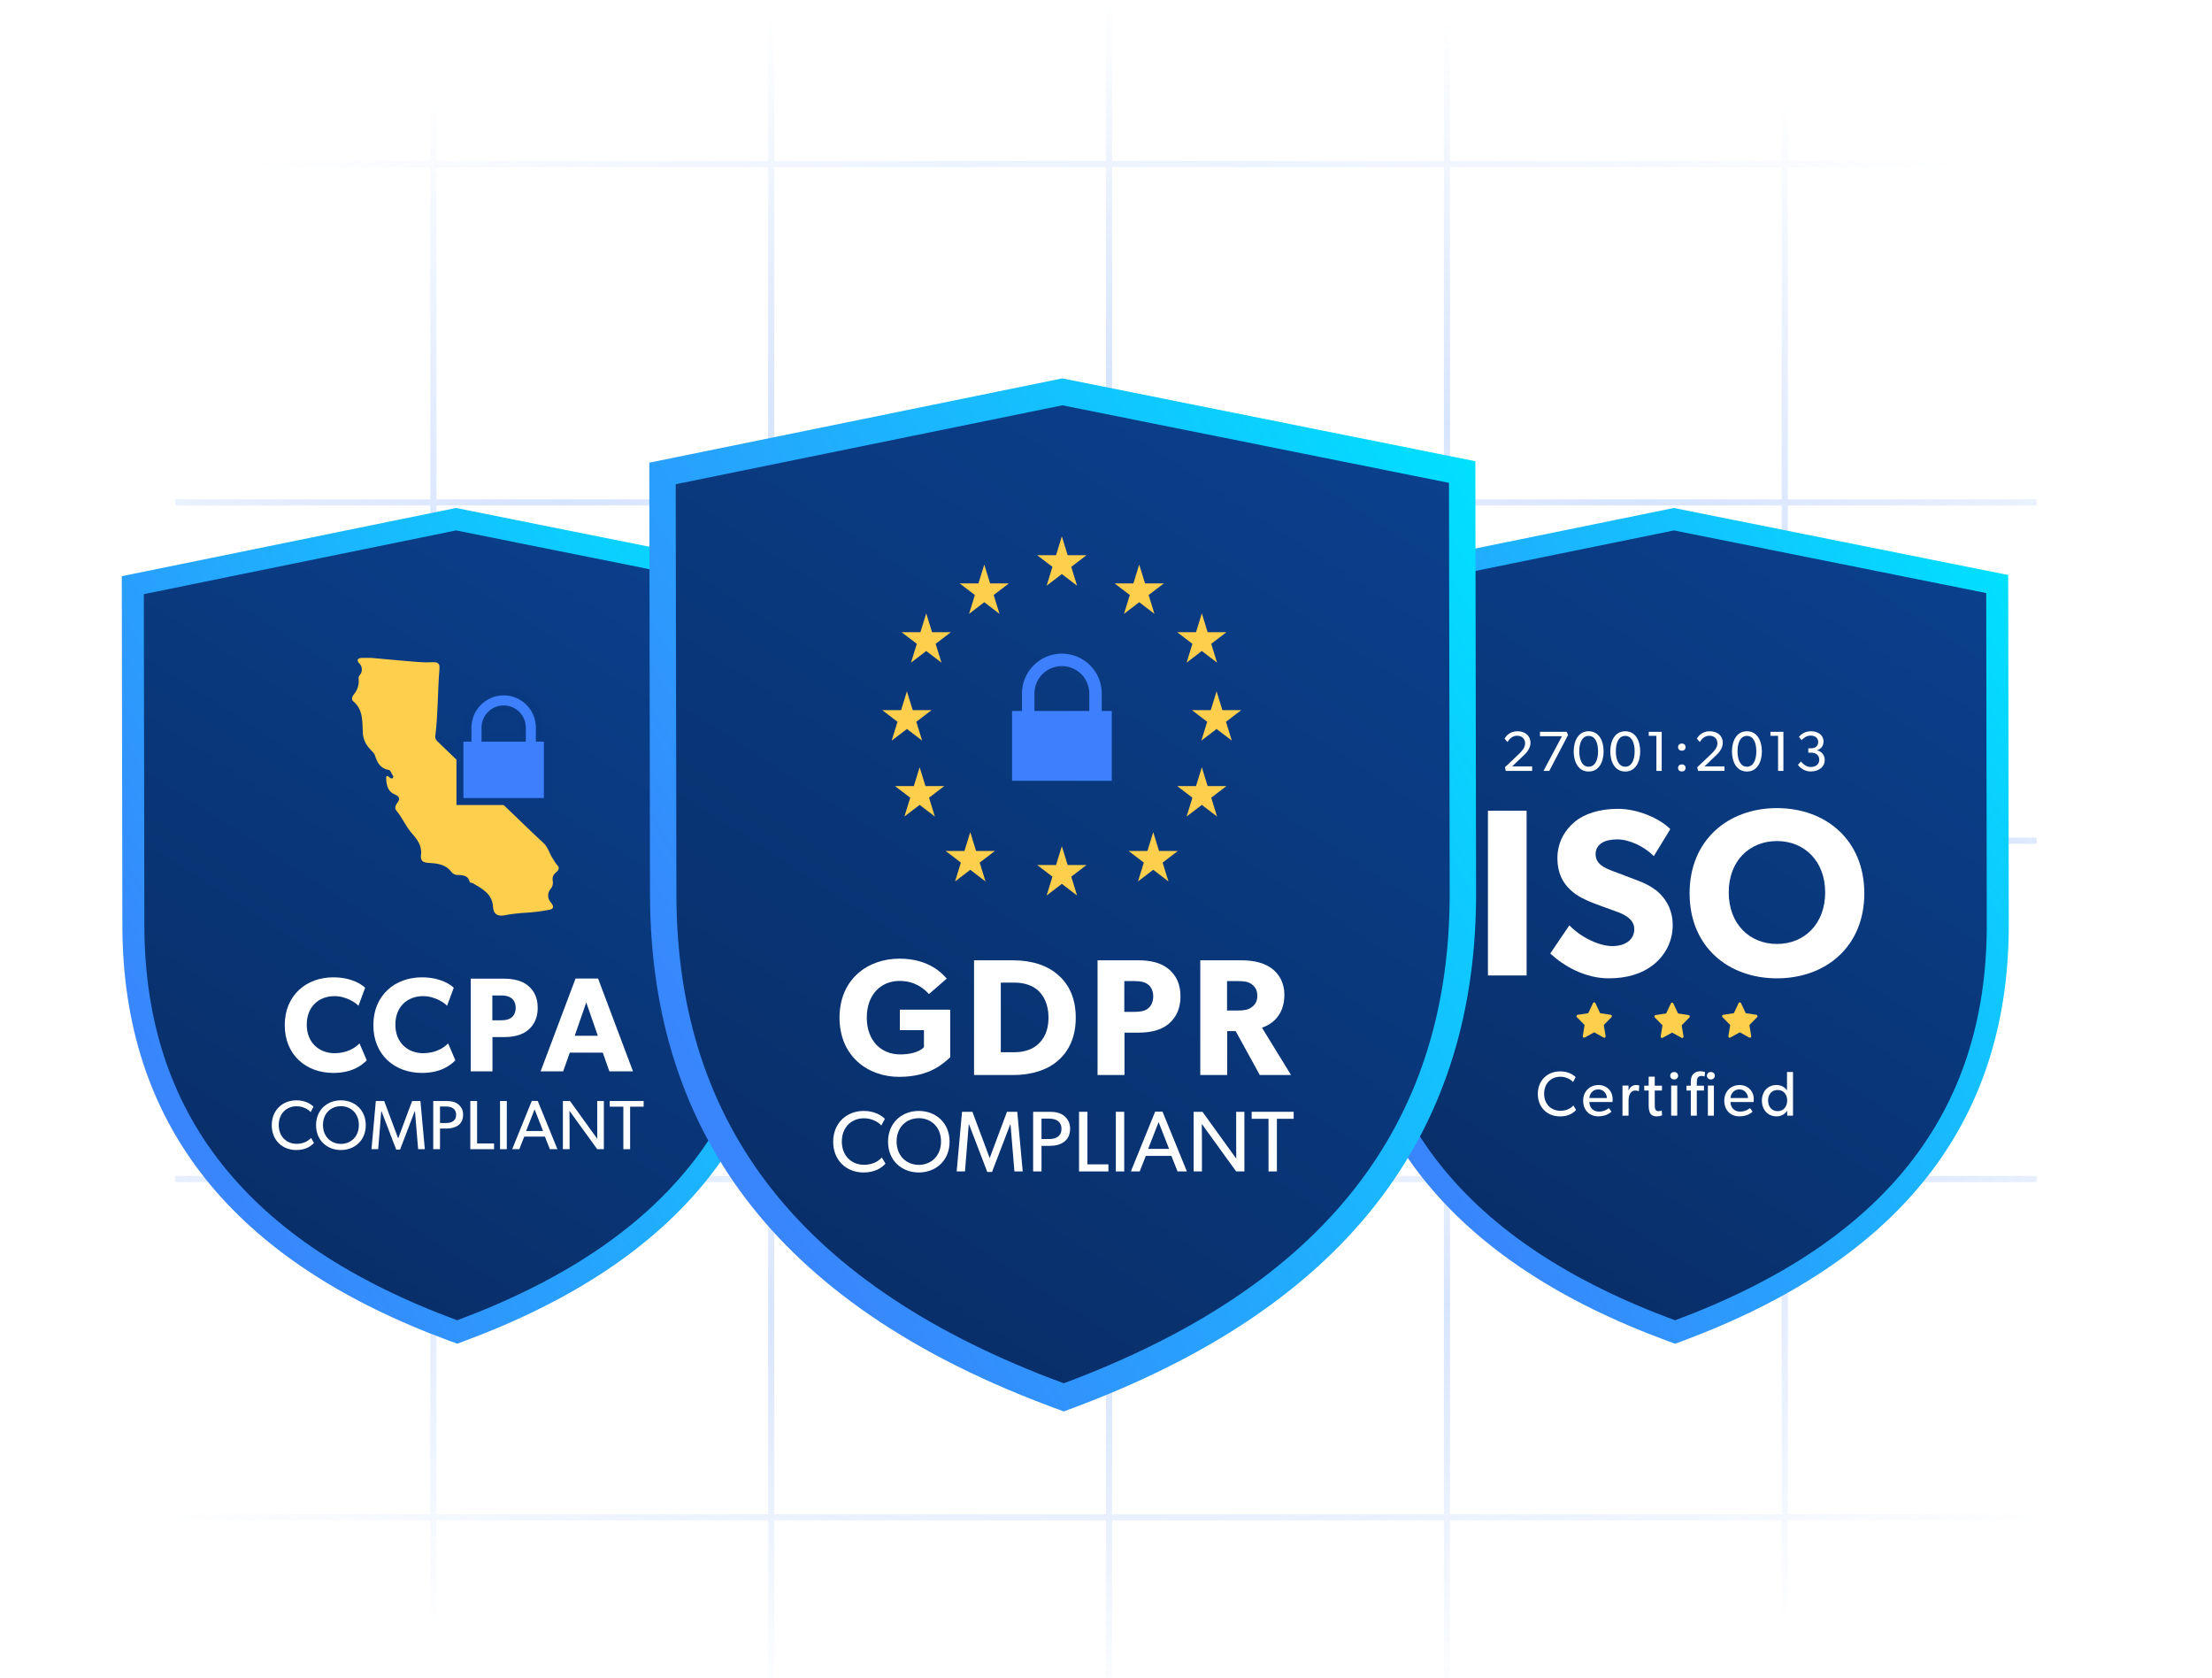 <svg width="555" height="421" viewBox="0 0 555 421" fill="none" xmlns="http://www.w3.org/2000/svg">
<g clip-path="url(#clip0_6967_5108)">
<path opacity="0.6" fill-rule="evenodd" clip-rule="evenodd" d="M511 41.928L511 40.385L448.579 40.385L448.579 -0.503L447.038 -0.503L447.038 40.385H363.81L363.81 -0.503H362.269L362.269 40.385L279.041 40.385L279.041 -0.503L277.5 -0.503L277.5 40.385L194.272 40.385L194.272 -0.503L192.731 -0.503L192.731 40.385H109.503L109.503 -0.503L107.962 -0.503L107.962 40.385L44 40.385L44 41.928L107.962 41.928L107.962 125.248H44L44 126.791H107.962L107.962 210.111H44L44 211.654H107.962L107.962 294.974H44L44 296.517H75.981H107.962L107.962 379.837H44L44 381.38H107.962L107.962 421.497H109.503L109.503 381.38H192.731L192.731 421.497H194.272L194.272 381.38H277.5L277.5 421.497H279.041L279.041 381.38H362.269L362.269 421.497H363.81L363.81 381.38H447.038L447.038 421.497H448.579L448.579 381.38L511 381.38L511 379.837L448.579 379.837L448.579 296.517L511 296.517L511 294.974L448.579 294.974L448.579 211.654H511L511 210.111H448.579L448.579 126.791H511L511 125.248H448.579L448.579 41.928L511 41.928ZM362.269 41.928L362.269 125.248H279.041L279.041 41.928L362.269 41.928ZM277.5 211.654L277.5 294.974H194.272L194.272 211.654L277.5 211.654ZM194.272 210.111L194.272 126.791H277.5L277.5 210.111L194.272 210.111ZM279.041 211.654H362.269L362.269 294.974H279.041L279.041 211.654ZM279.041 210.111L279.041 126.791H362.269L362.269 210.111H279.041ZM277.5 41.928L277.5 125.248H194.272L194.272 41.928L277.5 41.928ZM109.503 41.928H192.731L192.731 125.248L109.503 125.248L109.503 41.928ZM109.503 126.791L192.731 126.791L192.731 210.111H109.503L109.503 126.791ZM109.503 211.654H192.731L192.731 294.974H109.503L109.503 211.654ZM109.503 379.837L109.503 296.517H192.731L192.731 379.837H109.503ZM194.272 379.837L194.272 296.517H277.5L277.5 379.837H194.272ZM279.041 379.837L279.041 296.517H362.269L362.269 379.837H279.041ZM447.038 379.837H363.81L363.81 296.517H447.038L447.038 379.837ZM447.038 294.974H363.81L363.81 211.654H447.038L447.038 294.974ZM447.038 210.111H363.81L363.81 126.791L447.038 126.791L447.038 210.111ZM447.038 125.248L363.81 125.248L363.81 41.928H447.038L447.038 125.248Z" fill="url(#paint0_radial_6967_5108)" fill-opacity="0.35"/>
<g clip-path="url(#clip1_6967_5108)">
<g filter="url(#filter0_d_6967_5108)">
<path d="M429.845 113.968L513.148 130.782L513.286 218.055C513.425 275.59 476.911 305.326 430.123 322.42C383.337 305.604 346.819 275.866 346.68 218.333L346.542 131.061L429.845 113.968Z" fill="#EDF1F6"/>
<path d="M511.245 219.171C511.043 242.719 504.49 262.852 491.294 279.595C477.919 296.567 457.881 309.851 431.24 319.771L430.282 320.127L429.323 319.773C402.612 309.925 382.537 296.713 369.125 279.794C355.682 262.838 349.097 242.366 349.026 218.338V218.334L348.887 135.046L348.883 132.789L351.094 132.338L429.449 116.349L429.995 116.237L430.542 116.347L508.894 132.053L511.107 132.497L511.111 134.754L511.25 218.042V218.047L511.245 219.171Z" fill="url(#paint1_linear_6967_5108)" stroke="url(#paint2_linear_6967_5108)" stroke-width="5.518"/>
<path d="M393.031 230.688V189.365H383.33V230.688H393.031Z" fill="white"/>
<path d="M429.688 218.111C429.688 214.398 428.191 211.883 426.454 210.146C424.598 208.29 421.843 207.212 420.705 206.792C419.387 206.253 416.333 205.175 414.536 204.457C412.68 203.738 410.344 202.78 410.344 200.265C410.344 197.749 412.62 196.552 415.734 196.552C418.848 196.552 422.561 198.348 424.957 200.744L429.089 193.976C426.275 191.162 420.765 188.886 415.974 188.886C411.183 188.886 407.41 190.203 405.074 192.18C402.679 194.156 400.762 197.27 400.762 201.223C400.762 205.116 402.199 207.511 403.996 209.188C405.793 210.925 407.889 211.703 408.907 212.182C410.284 212.781 413.399 213.859 415.195 214.518C416.992 215.177 420.046 216.255 420.046 219.069C420.046 221.824 417.651 223.322 414.536 223.322C411.362 223.322 406.751 221.225 403.757 218.111L398.966 225.178C402.319 228.292 407.649 231.406 413.638 231.406C418.07 231.406 421.903 230.328 424.837 227.993C427.832 225.657 429.688 222.064 429.688 218.111Z" fill="white"/>
<path d="M477.764 210.086C477.764 196.731 468.122 188.706 455.845 188.706C443.568 188.706 433.926 196.731 433.926 210.086C433.926 223.441 443.568 231.406 455.845 231.406C468.122 231.406 477.764 223.441 477.764 210.086ZM467.942 209.847C467.942 217.752 462.732 222.783 455.845 222.783C448.958 222.783 443.747 217.752 443.747 209.847C443.747 201.941 448.958 196.971 455.845 196.971C462.732 196.971 467.942 202.001 467.942 209.847Z" fill="white"/>
<path d="M405.446 264.424L404.779 263.297C404.065 264.074 402.954 264.63 401.509 264.63C399.16 264.63 397.43 262.932 397.43 260.36C397.43 257.789 399.144 256.09 401.509 256.09C403.033 256.09 404.255 256.884 404.684 257.424L405.335 256.186C404.732 255.598 403.494 254.741 401.446 254.741C398.303 254.741 395.843 256.979 395.843 260.392C395.843 263.805 398.24 266.043 401.43 266.043C403.509 266.043 404.763 265.185 405.446 264.424Z" fill="white"/>
<path d="M414.623 261.773C414.623 259.662 413.147 258.17 411.052 258.17C408.956 258.17 407.226 259.693 407.226 262.074C407.226 264.471 408.766 266.027 411.004 266.027C413.258 266.027 414.226 264.916 414.321 264.836L413.686 263.963C413.512 264.074 412.607 264.836 411.194 264.836C409.798 264.836 408.845 263.932 408.766 262.439H414.575C414.575 262.439 414.623 262.059 414.623 261.773ZM413.179 261.424H408.782C408.829 260.519 409.496 259.265 411.004 259.265C412.528 259.265 413.163 260.582 413.179 261.424Z" fill="white"/>
<path d="M421.294 258.297C421.294 258.297 421.009 258.17 420.501 258.17C419.691 258.17 419.009 258.614 418.644 259.471H418.596L418.612 258.312H417.088V265.852H418.612V262.09C418.612 260.995 418.945 259.551 420.31 259.551C420.723 259.551 420.993 259.646 421.136 259.709H421.199L421.294 258.297Z" fill="white"/>
<path d="M427.024 265.773L426.929 264.551C426.929 264.551 426.595 264.725 426.151 264.725C425.722 264.725 425.516 264.582 425.373 264.344C425.198 264.027 425.183 263.598 425.183 262.963V259.551H426.992V258.328H425.183V256.074H423.659V258.328H422.548V259.551H423.659V262.995C423.659 264.471 423.754 266.027 425.643 266.027C426.167 266.027 426.627 265.947 427.024 265.773Z" fill="white"/>
<path d="M431.048 255.836C431.048 255.297 430.636 254.9 430.064 254.9C429.477 254.9 429.064 255.297 429.064 255.836C429.064 256.376 429.477 256.773 430.064 256.773C430.636 256.773 431.048 256.376 431.048 255.836ZM430.826 265.852V258.312H429.302V265.852H430.826Z" fill="white"/>
<path d="M440.26 255.836C440.26 255.297 439.847 254.9 439.26 254.9C438.689 254.9 438.276 255.297 438.276 255.836C438.276 256.376 438.689 256.773 439.26 256.773C439.847 256.773 440.26 256.376 440.26 255.836ZM440.022 265.852V258.312H438.514V265.852H440.022ZM437.689 256.027L437.8 254.9C437.8 254.9 437.244 254.725 436.609 254.725C435.609 254.725 435.101 255.138 434.736 255.551C434.371 255.963 434.228 256.582 434.228 257.566V258.328H433.149V259.551H434.228V265.852H435.736V259.551H437.53V258.328H435.736V257.868C435.736 256.979 435.704 255.884 436.895 255.884C437.181 255.884 437.45 255.932 437.689 256.027Z" fill="white"/>
<path d="M450.03 261.773C450.03 259.662 448.554 258.17 446.459 258.17C444.364 258.17 442.633 259.693 442.633 262.074C442.633 264.471 444.173 266.027 446.411 266.027C448.665 266.027 449.633 264.916 449.729 264.836L449.094 263.963C448.919 264.074 448.014 264.836 446.602 264.836C445.205 264.836 444.253 263.932 444.173 262.439H449.983C449.983 262.439 450.03 262.059 450.03 261.773ZM448.586 261.424H444.189C444.237 260.519 444.903 259.265 446.411 259.265C447.935 259.265 448.57 260.582 448.586 261.424Z" fill="white"/>
<path d="M459.874 265.852V254.9H458.366V259.487H458.335C457.811 258.709 456.922 258.17 455.7 258.17C453.493 258.17 452.065 259.852 452.065 262.074C452.065 264.312 453.493 266.027 455.732 266.027C456.827 266.027 457.763 265.566 458.382 264.646H458.414V265.852H459.874ZM458.414 262.059C458.414 263.566 457.525 264.725 456.017 264.725C454.509 264.725 453.62 263.566 453.62 262.059C453.62 260.551 454.509 259.408 456.017 259.408C457.525 259.408 458.414 260.551 458.414 262.059Z" fill="white"/>
<path d="M394.418 179.375V178.238H389.416L391.931 175.836C392.542 175.268 394.006 174.045 394.006 172.312C394.006 170.578 392.685 169.427 390.723 169.427C388.776 169.427 387.781 170.72 387.511 171.317L388.236 172.127C388.634 171.473 389.402 170.549 390.638 170.549C391.889 170.549 392.656 171.345 392.656 172.454C392.656 173.548 391.818 174.443 391.064 175.168L387.597 178.451L387.796 179.375H394.418Z" fill="white"/>
<path d="M403.436 170.365L403.067 169.569H396.387V170.677H401.902L397.269 179.375H398.718L403.436 170.365Z" fill="white"/>
<path d="M412.353 174.486C412.353 171.928 411.244 169.427 408.601 169.427C405.972 169.427 404.849 171.928 404.849 174.486C404.849 177.03 405.958 179.531 408.601 179.531C411.244 179.531 412.353 177.03 412.353 174.486ZM410.96 174.458C410.96 176.689 410.179 178.323 408.601 178.323C407.024 178.323 406.242 176.689 406.242 174.458C406.242 172.212 407.024 170.592 408.601 170.592C410.179 170.592 410.96 172.212 410.96 174.458Z" fill="white"/>
<path d="M421.533 174.486C421.533 171.928 420.424 169.427 417.781 169.427C415.152 169.427 414.029 171.928 414.029 174.486C414.029 177.03 415.138 179.531 417.781 179.531C420.424 179.531 421.533 177.03 421.533 174.486ZM420.14 174.458C420.14 176.689 419.358 178.323 417.781 178.323C416.203 178.323 415.422 176.689 415.422 174.458C415.422 172.212 416.203 170.592 417.781 170.592C419.358 170.592 420.14 172.212 420.14 174.458Z" fill="white"/>
<path d="M426.932 179.375V169.569H423.678V170.578H425.597V179.375H426.932Z" fill="white"/>
<path d="M432.923 173.406C432.923 172.866 432.525 172.51 431.985 172.51C431.431 172.51 431.033 172.866 431.033 173.406C431.033 173.946 431.431 174.301 431.985 174.301C432.525 174.301 432.923 173.946 432.923 173.406ZM432.923 178.636C432.923 178.082 432.525 177.74 431.985 177.74C431.431 177.74 431.033 178.082 431.033 178.636C431.033 179.176 431.431 179.517 431.985 179.517C432.525 179.517 432.923 179.176 432.923 178.636Z" fill="white"/>
<path d="M442.669 179.375V178.238H437.667L440.182 175.836C440.794 175.268 442.257 174.045 442.257 172.312C442.257 170.578 440.936 169.427 438.974 169.427C437.027 169.427 436.033 170.72 435.763 171.317L436.487 172.127C436.885 171.473 437.653 170.549 438.889 170.549C440.14 170.549 440.907 171.345 440.907 172.454C440.907 173.548 440.069 174.443 439.316 175.168L435.848 178.451L436.047 179.375H442.669Z" fill="white"/>
<path d="M452.063 174.486C452.063 171.928 450.954 169.427 448.311 169.427C445.681 169.427 444.559 171.928 444.559 174.486C444.559 177.03 445.667 179.531 448.311 179.531C450.954 179.531 452.063 177.03 452.063 174.486ZM450.67 174.458C450.67 176.689 449.888 178.323 448.311 178.323C446.733 178.323 445.952 176.689 445.952 174.458C445.952 172.212 446.733 170.592 448.311 170.592C449.888 170.592 450.67 172.212 450.67 174.458Z" fill="white"/>
<path d="M457.462 179.375V169.569H454.208V170.578H456.126V179.375H457.462Z" fill="white"/>
<path d="M467.83 176.632C467.83 175.111 466.708 174.372 465.94 174.23V174.187C466.551 173.989 467.532 173.42 467.532 171.97C467.532 170.365 466.068 169.427 464.462 169.427C462.856 169.427 462.003 170.109 461.364 170.819L462.003 171.644C462.657 171.004 463.354 170.521 464.348 170.521C465.343 170.521 466.196 171.075 466.196 172.113C466.196 173.136 465.471 173.704 464.434 173.704H463.709V174.799H464.434C465.556 174.799 466.466 175.395 466.466 176.575C466.466 177.755 465.542 178.394 464.263 178.394C462.984 178.394 462.032 177.215 461.876 177.016L461.108 177.854C461.25 178.039 462.316 179.517 464.292 179.517C466.281 179.517 467.83 178.423 467.83 176.632Z" fill="white"/>
<path d="M414.139 240.554L411.479 240.149L410.289 237.625C410.257 237.555 410.203 237.499 410.137 237.465C409.972 237.38 409.771 237.451 409.688 237.625L408.498 240.149L405.838 240.554C405.765 240.565 405.698 240.601 405.646 240.656C405.584 240.723 405.55 240.813 405.551 240.906C405.553 240.999 405.589 241.088 405.652 241.153L407.578 243.119L407.123 245.894C407.112 245.958 407.119 246.025 407.143 246.085C407.166 246.146 407.205 246.198 407.256 246.237C407.307 246.275 407.367 246.298 407.429 246.303C407.491 246.308 407.554 246.294 407.609 246.263L409.988 244.953L412.368 246.263C412.433 246.3 412.508 246.311 412.581 246.298C412.763 246.266 412.886 246.084 412.854 245.894L412.399 243.119L414.325 241.153C414.377 241.1 414.411 241.029 414.422 240.953C414.45 240.76 414.322 240.583 414.139 240.554Z" fill="#FECE4D"/>
<path d="M433.687 240.622L431.027 240.216L429.837 237.692C429.805 237.622 429.751 237.566 429.686 237.532C429.52 237.447 429.319 237.518 429.236 237.692L428.046 240.216L425.386 240.622C425.313 240.633 425.246 240.669 425.194 240.724C425.132 240.79 425.098 240.88 425.099 240.974C425.101 241.067 425.137 241.156 425.201 241.221L427.126 243.186L426.671 245.961C426.66 246.025 426.667 246.092 426.691 246.153C426.714 246.213 426.753 246.266 426.804 246.305C426.855 246.343 426.915 246.366 426.977 246.37C427.039 246.375 427.102 246.362 427.157 246.331L429.537 245.021L431.916 246.331C431.981 246.367 432.057 246.379 432.129 246.366C432.311 246.333 432.434 246.152 432.402 245.961L431.947 243.186L433.873 241.221C433.925 241.167 433.96 241.097 433.97 241.02C433.998 240.828 433.871 240.65 433.687 240.622Z" fill="#FECE4D"/>
<path d="M450.673 240.554L448.013 240.149L446.823 237.625C446.791 237.555 446.737 237.499 446.671 237.465C446.506 237.38 446.305 237.451 446.222 237.625L445.032 240.149L442.372 240.554C442.299 240.565 442.232 240.601 442.18 240.656C442.118 240.723 442.084 240.813 442.085 240.906C442.087 240.999 442.123 241.088 442.186 241.153L444.112 243.119L443.657 245.894C443.646 245.958 443.653 246.025 443.677 246.085C443.7 246.146 443.739 246.198 443.79 246.237C443.841 246.275 443.901 246.298 443.963 246.303C444.025 246.308 444.088 246.294 444.143 246.263L446.522 244.953L448.902 246.263C448.967 246.3 449.042 246.311 449.115 246.298C449.297 246.266 449.42 246.084 449.388 245.894L448.933 243.119L450.858 241.153C450.911 241.1 450.945 241.029 450.956 240.953C450.984 240.76 450.856 240.583 450.673 240.554Z" fill="#FECE4D"/>
</g>
<g filter="url(#filter1_d_6967_5108)">
<path d="M124.278 113.968L207.576 130.781L207.715 218.049C207.854 275.582 171.341 305.316 124.556 322.409C77.773 305.594 41.256 275.857 41.118 218.328L40.979 131.06L124.278 113.968Z" fill="#EDF1F6"/>
<path d="M205.673 219.165C205.472 242.712 198.92 262.844 185.725 279.587C172.35 296.558 152.313 309.84 125.673 319.76L124.715 320.116L123.756 319.763C97.047 309.915 76.973 296.703 63.561 279.785C50.119 262.83 43.534 242.359 43.463 218.333V218.329L43.325 135.045L43.321 132.789L45.532 132.338L123.881 116.349L124.428 116.237L124.975 116.347L203.323 132.053L205.536 132.496L205.539 134.753L205.678 218.037V218.041L205.673 219.165Z" fill="url(#paint3_linear_6967_5108)" stroke="url(#paint4_linear_6967_5108)" stroke-width="5.518"/>
<path d="M102.021 251.97L100.203 247.726C98.923 249.04 96.835 250.185 93.938 250.185C90.133 250.185 86.967 247.592 86.967 243.045C86.967 238.498 89.998 235.871 93.938 235.871C97.003 235.871 99.495 237.724 99.933 238.296L101.617 233.783C101.011 233.143 98.418 231.156 93.635 231.156C86.866 231.156 81.444 235.636 81.444 243.146C81.444 250.623 86.798 255.136 93.635 255.136C98.384 255.136 100.843 253.182 102.021 251.97Z" fill="white"/>
<path d="M124.253 251.97L122.435 247.726C121.155 249.04 119.067 250.185 116.17 250.185C112.365 250.185 109.199 247.592 109.199 243.045C109.199 238.498 112.23 235.871 116.17 235.871C119.235 235.871 121.727 237.724 122.165 238.296L123.849 233.783C123.243 233.143 120.65 231.156 115.867 231.156C109.098 231.156 103.675 235.636 103.675 243.146C103.675 250.623 109.03 255.136 115.867 255.136C120.616 255.136 123.074 253.182 124.253 251.97Z" fill="white"/>
<path d="M144.912 238.801C144.912 236.309 144.036 234.524 142.487 233.244C140.937 231.965 138.816 231.493 136.424 231.493H128.106V254.731H133.562V246.143H136.424C138.816 246.143 140.937 245.672 142.487 244.392C144.036 243.079 144.912 241.294 144.912 238.801ZM139.388 238.801C139.388 239.98 138.917 240.822 138.277 241.294C137.603 241.765 136.829 241.934 135.65 241.934H133.528V235.703H135.65C136.829 235.703 137.603 235.871 138.277 236.343C138.917 236.814 139.388 237.623 139.388 238.801Z" fill="white"/>
<path d="M168.818 254.731L160.062 231.459H154.404L145.647 254.731H151.306L152.956 250.05H161.241L162.891 254.731H168.818ZM159.995 245.807H154.202L157.098 237.454L159.995 245.807Z" fill="white"/>
<path d="M88.781 272.689L88.046 271.446C87.257 272.304 86.032 272.917 84.438 272.917C81.846 272.917 79.937 271.043 79.937 268.206C79.937 265.369 81.829 263.495 84.438 263.495C86.119 263.495 87.468 264.37 87.941 264.966L88.659 263.6C87.993 262.952 86.627 262.006 84.368 262.006C80.9 262.006 78.186 264.475 78.186 268.241C78.186 272.006 80.83 274.475 84.35 274.475C86.645 274.475 88.028 273.53 88.781 272.689Z" fill="white"/>
<path d="M101.772 268.241C101.772 264.37 98.935 262.006 95.537 262.006C92.139 262.006 89.302 264.37 89.302 268.241C89.302 272.111 92.139 274.475 95.537 274.475C98.935 274.475 101.772 272.111 101.772 268.241ZM100.038 268.206C100.038 271.148 98.006 272.934 95.537 272.934C93.085 272.934 91.036 271.148 91.036 268.206C91.036 265.246 93.068 263.477 95.537 263.477C98.006 263.477 100.038 265.246 100.038 268.206Z" fill="white"/>
<path d="M116.59 274.265L115.487 262.181H113.403L109.918 271.516H109.883L106.397 262.181H104.296L103.21 274.265H104.891L105.662 264.721H105.714L109.41 274.37H110.373L114.068 264.721H114.121L114.909 274.265H116.59Z" fill="white"/>
<path d="M126.196 265.631C126.196 264.475 125.776 263.687 125.023 263.039C124.287 262.409 123.271 262.181 122.098 262.181H118.701V274.265H120.399V269.081H122.098C124.305 269.081 126.196 268.066 126.196 265.631ZM124.445 265.631C124.445 267.155 123.307 267.698 121.958 267.698H120.399V263.565H121.958C123.307 263.565 124.445 264.125 124.445 265.631Z" fill="white"/>
<path d="M133.959 274.265V272.829H129.703V262.181H128.004V274.265H133.959Z" fill="white"/>
<path d="M137.16 274.265V262.181H135.461V274.265H137.16Z" fill="white"/>
<path d="M149.857 274.265L144.919 262.146H143.43L138.509 274.265H140.295L141.538 271.113H146.722L147.966 274.265H149.857ZM146.249 269.694H142.011L144.13 264.265L146.249 269.694Z" fill="white"/>
<path d="M161.51 274.265V262.181H159.846V268.591C159.846 270.185 159.864 271.673 159.864 271.673L153.016 262.181H151.23V274.265H152.911V267.838C152.911 266.262 152.876 264.633 152.876 264.633L159.846 274.265H161.51Z" fill="white"/>
<path d="M171.496 263.6V262.181H162.985V263.6H166.4V274.265H168.099V263.6H171.496Z" fill="white"/>
<path d="M103.158 151.025C106.797 151.354 110.832 151.732 114.873 152.06C116.113 152.157 117.358 152.174 118.601 152.112C119.807 152.055 120.374 152.399 120.265 153.739C119.801 159.356 119.923 165.01 119.22 170.611C119.11 171.441 119.622 171.836 120.111 172.306C127.333 179.243 134.554 186.181 141.773 193.122C143.282 194.571 144.792 196.019 146.335 197.432C147.587 198.579 147.879 200.283 148.839 201.593C149.079 202.036 149.358 202.457 149.671 202.851C150.457 203.596 150.305 204.152 149.548 204.807C149.194 205.047 148.923 205.391 148.772 205.792C148.622 206.192 148.6 206.63 148.708 207.044C148.766 207.409 148.738 207.784 148.627 208.137C148.515 208.49 148.323 208.812 148.066 209.078C147.683 209.574 147.494 210.193 147.536 210.818C147.578 211.443 147.846 212.031 148.292 212.471C149.122 213.554 148.896 214.078 147.479 214.273C145.712 214.607 143.925 214.831 142.129 214.943C140.216 215.033 138.311 215.26 136.429 215.622C134.725 215.886 133.798 215.183 133.702 213.486C133.512 210.183 130.985 208.953 128.634 207.545C128.4 207.406 127.902 207.421 127.866 207.28C127.402 205.401 125.943 205.541 124.506 205.467C123.997 205.38 123.542 205.101 123.233 204.687C121.766 202.756 119.626 202.567 117.499 202.444C116.086 202.363 115.435 201.93 115.635 200.378C115.913 198.208 114.689 196.531 113.356 195.051C111.794 193.317 110.977 191.109 109.462 189.357C108.877 188.68 109.286 187.898 109.728 187.329C110.481 186.358 110.128 185.728 109.193 185.355C107.356 184.63 107.008 183.134 106.891 181.419C106.83 180.541 107.079 180.468 107.695 180.957C107.971 181.176 108.243 181.458 108.556 181.13C108.868 180.802 108.512 180.49 108.377 180.219C108.179 179.822 107.92 179.204 107.61 179.155C105.447 178.812 104.639 177.318 104.066 175.454C103.881 174.856 103.237 174.405 102.829 173.869C101.847 172.877 101.225 171.584 101.062 170.197C100.843 167.409 101.31 164.135 98.65 161.921C98.083 161.449 98.357 160.722 98.75 160.217C99.215 159.682 99.565 159.057 99.777 158.381C99.989 157.705 100.058 156.992 99.981 156.288C99.938 156.008 99.999 155.722 100.151 155.483C100.363 155.275 100.529 155.025 100.64 154.749C100.751 154.473 100.804 154.177 100.795 153.88C100.787 153.582 100.717 153.29 100.591 153.021C100.465 152.751 100.284 152.511 100.061 152.315C99.403 151.564 99.779 151.071 100.719 151.028C101.397 150.995 102.077 151.025 103.158 151.025Z" fill="#FECE4D"/>
<path d="M147.343 187.053H146.47H126.273H125.399V186.18V172.042V171.169H126.273H127.42V168.508C127.42 163.571 131.436 159.555 136.372 159.555C141.308 159.555 145.324 163.571 145.324 168.508V171.169H146.47H147.343V172.042V186.18V187.053ZM131.691 171.169H141.052V168.508C141.052 165.927 138.953 163.827 136.372 163.827C133.791 163.827 131.691 165.927 131.691 168.508V171.169Z" fill="#3D7FFC"/>
<path d="M146.471 186.18V172.042H144.452V168.508C144.452 164.052 140.827 160.429 136.373 160.429C131.918 160.429 128.294 164.052 128.294 168.508V172.042H126.274V186.18H146.471ZM136.373 162.954C139.435 162.954 141.927 165.445 141.927 168.508V172.042H130.819V168.508C130.819 165.445 133.31 162.954 136.373 162.954ZM148.218 187.927H124.527V170.295H126.548V168.508C126.548 163.09 130.955 158.682 136.373 158.682C141.791 158.682 146.198 163.09 146.198 168.508V170.295H148.218V187.927ZM132.566 170.295H140.18V168.508C140.18 166.408 138.472 164.7 136.373 164.7C134.274 164.7 132.566 166.408 132.566 168.508V170.295Z" fill="#093A81"/>
</g>
<g filter="url(#filter2_d_6967_5108)">
<path d="M276.361 81.374L379.501 102.192L379.673 210.247C379.845 281.484 334.635 318.3 276.706 339.465C218.779 318.645 173.565 281.825 173.393 210.592L173.221 102.537L276.361 81.374Z" fill="#EDF1F6"/>
<path d="M377.037 211.627C376.788 240.763 368.681 265.667 352.36 286.376C335.814 307.37 311.022 323.808 278.049 336.085L276.9 336.513L275.749 336.089C242.69 323.9 217.852 307.551 201.261 286.622C184.634 265.649 176.487 240.326 176.4 210.597V210.593L176.228 107.471L176.224 104.764L178.876 104.222L275.889 84.425L276.545 84.291L277.201 84.422L374.211 103.87L376.866 104.402L376.871 107.11L377.043 210.231V210.237L377.037 211.627Z" fill="url(#paint5_linear_6967_5108)" stroke="url(#paint6_linear_6967_5108)" stroke-width="6.621"/>
<path d="M248.413 251.198V239.271H235.777V244.401H241.824V248.654C241.824 248.654 240.49 250.489 235.819 250.489C231.148 250.489 227.479 247.111 227.479 241.273C227.479 235.435 231.065 232.057 235.694 232.057C239.614 232.057 241.866 234.017 243.075 235.351L247.537 231.473C246.62 230.472 243.325 226.469 235.694 226.469C227.646 226.469 220.64 231.682 220.64 241.273C220.64 250.864 227.646 256.119 235.611 256.119C243.534 256.119 246.953 252.491 248.413 251.198Z" fill="white"/>
<path d="M279.913 241.273C279.913 235.685 277.661 232.349 275.242 230.347C272.865 228.304 269.154 226.886 264.15 226.886H254.392V255.66H264.15C269.154 255.66 272.865 254.242 275.242 252.24C277.661 250.197 279.913 246.861 279.913 241.273ZM273.074 241.273C273.074 244.818 271.739 246.736 270.53 247.862C269.321 249.029 267.319 249.947 264.525 249.947H261.105V232.474H264.525C267.319 232.474 269.321 233.391 270.53 234.517C271.739 235.685 273.074 237.728 273.074 241.273Z" fill="white"/>
<path d="M306.19 235.935C306.19 232.849 305.105 230.639 303.187 229.055C301.269 227.47 298.642 226.886 295.681 226.886H285.381V255.66H292.136V245.026H295.681C298.642 245.026 301.269 244.442 303.187 242.858C305.105 241.231 306.19 239.021 306.19 235.935ZM299.351 235.935C299.351 237.395 298.767 238.437 297.974 239.021C297.14 239.605 296.181 239.813 294.722 239.813H292.095V232.099H294.722C296.181 232.099 297.14 232.307 297.974 232.891C298.767 233.475 299.351 234.476 299.351 235.935Z" fill="white"/>
<path d="M333.926 255.66L326.628 243.775C328.755 243.108 332.258 240.981 332.258 235.518C332.258 232.641 331.007 230.347 329.089 228.929C327.212 227.553 324.71 226.886 321.499 226.886H311.157V255.66H317.913V244.651H320.039L326.086 255.66H333.926ZM325.461 235.768C325.461 237.27 324.877 238.062 324.001 238.687C323.167 239.313 322.083 239.48 320.54 239.48H317.871V232.099H320.54C322.083 232.099 323.167 232.224 324.001 232.849C324.877 233.475 325.461 234.309 325.461 235.768Z" fill="white"/>
<path d="M232.169 277.895L231.258 276.355C230.282 277.418 228.764 278.177 226.791 278.177C223.582 278.177 221.218 275.856 221.218 272.344C221.218 268.831 223.56 266.51 226.791 266.51C228.873 266.51 230.542 267.595 231.128 268.332L232.017 266.641C231.193 265.838 229.502 264.667 226.704 264.667C222.411 264.667 219.05 267.725 219.05 272.387C219.05 277.049 222.324 280.107 226.683 280.107C229.523 280.107 231.236 278.936 232.169 277.895Z" fill="white"/>
<path d="M248.254 272.387C248.254 267.595 244.741 264.667 240.534 264.667C236.327 264.667 232.814 267.595 232.814 272.387C232.814 277.179 236.327 280.107 240.534 280.107C244.741 280.107 248.254 277.179 248.254 272.387ZM246.107 272.344C246.107 275.987 243.591 278.198 240.534 278.198C237.498 278.198 234.961 275.987 234.961 272.344C234.961 268.679 237.476 266.489 240.534 266.489C243.591 266.489 246.107 268.679 246.107 272.344Z" fill="white"/>
<path d="M266.602 279.846L265.235 264.884H262.655L258.34 276.442H258.296L253.981 264.884H251.379L250.035 279.846H252.116L253.07 268.028H253.135L257.711 279.976H258.904L263.479 268.028H263.544L264.52 279.846H266.602Z" fill="white"/>
<path d="M278.496 269.156C278.496 267.725 277.975 266.749 277.043 265.947C276.132 265.166 274.875 264.884 273.422 264.884H269.215V279.846H271.318V273.428H273.422C276.154 273.428 278.496 272.17 278.496 269.156ZM276.327 269.156C276.327 271.042 274.918 271.715 273.248 271.715H271.318V266.597H273.248C274.918 266.597 276.327 267.291 276.327 269.156Z" fill="white"/>
<path d="M288.108 279.846V278.068H282.838V264.884H280.735V279.846H288.108Z" fill="white"/>
<path d="M292.071 279.846V264.884H289.968V279.846H292.071Z" fill="white"/>
<path d="M307.793 279.846L301.678 264.841H299.835L293.741 279.846H295.953L297.493 275.943H303.911L305.451 279.846H307.793ZM303.326 274.187H298.078L300.702 267.465L303.326 274.187Z" fill="white"/>
<path d="M322.221 279.846V264.884H320.161V272.821C320.161 274.794 320.183 276.637 320.183 276.637L311.704 264.884H309.492V279.846H311.574V271.888C311.574 269.937 311.531 267.92 311.531 267.92L320.161 279.846H322.221Z" fill="white"/>
<path d="M334.586 266.641V264.884H324.048V266.641H328.276V279.846H330.38V266.641H334.586Z" fill="white"/>
<path d="M276.422 120.553L277.88 125.275H282.603L278.782 128.194L280.241 132.916L276.42 129.997L272.6 132.916L274.06 128.194L270.24 125.275H274.962L276.422 120.553Z" fill="#FECE4D"/>
<path d="M276.422 198.262L277.88 202.986H282.603L278.782 205.905L280.241 210.626L276.42 207.707L272.6 210.626L274.06 205.905L270.24 202.986H274.962L276.422 198.262Z" fill="#FECE4D"/>
<path d="M295.834 127.615L297.293 132.337H302.016L298.195 135.256L299.655 139.978L295.835 137.059L292.014 139.978L293.472 135.257L289.652 132.337H294.375L295.834 127.615Z" fill="#FECE4D"/>
<path d="M311.544 178.455L313.002 183.179H317.724L313.903 186.098L315.363 190.819L311.543 187.9L307.722 190.819L309.182 186.098L305.361 183.179H310.084L311.544 178.455Z" fill="#FECE4D"/>
<path d="M315.247 159.412L316.705 164.134H321.428L317.608 167.053L319.067 171.776L315.248 168.857L311.427 171.776L312.886 167.052L309.065 164.134H313.786L315.247 159.412Z" fill="#FECE4D"/>
<path d="M237.547 159.412L239.006 164.134H243.728L239.907 167.053L241.368 171.776L237.548 168.857L233.726 171.776L235.186 167.053L231.364 164.134H236.087L237.547 159.412Z" fill="#FECE4D"/>
<path d="M240.742 178.455L242.201 183.179H246.923L243.103 186.098L244.561 190.819L240.742 187.9L236.922 190.819L238.381 186.098L234.56 183.179H239.283L240.742 178.455Z" fill="#FECE4D"/>
<path d="M311.544 139.854L313.002 144.578H317.724L313.903 147.497L315.363 152.217L311.543 149.298L307.722 152.217L309.182 147.497L305.361 144.578H310.084L311.544 139.854Z" fill="#FECE4D"/>
<path d="M242.397 139.854L243.855 144.578H248.578L244.758 147.497L246.216 152.217L242.397 149.298L238.576 152.217L240.036 147.497L236.214 144.578H240.937L242.397 139.854Z" fill="#FECE4D"/>
<path d="M299.349 194.735L300.808 199.457H305.531L301.709 202.376L303.17 207.097L299.35 204.178L295.528 207.097L296.988 202.376L293.167 199.457H297.89L299.349 194.735Z" fill="#FECE4D"/>
<path d="M256.959 127.615L258.416 132.337H263.14L259.319 135.256L260.779 139.978L256.959 137.059L253.139 139.978L254.598 135.256L250.777 132.337H255.499L256.959 127.615Z" fill="#FECE4D"/>
<path d="M253.445 194.735L254.904 199.459H259.627L255.807 202.378L257.266 207.1L253.445 204.181L249.626 207.1L251.085 202.378L247.264 199.459H251.985L253.445 194.735Z" fill="#FECE4D"/>
<path d="M288.949 164.341H263.928V181.856H288.949V164.341Z" fill="#3D7FFC"/>
<path d="M269.547 168.72H266.419V159.963C266.419 157.984 267.006 156.049 268.106 154.403C269.206 152.757 270.769 151.474 272.597 150.717C274.426 149.96 276.438 149.761 278.38 150.147C280.321 150.534 282.104 151.487 283.504 152.886C284.436 153.813 285.175 154.916 285.678 156.131C286.182 157.346 286.439 158.648 286.435 159.963V168.72H283.308V159.963C283.308 158.138 282.583 156.388 281.293 155.098C280.002 153.807 278.252 153.082 276.427 153.082C274.602 153.082 272.852 153.807 271.562 155.098C270.271 156.388 269.547 158.138 269.547 159.963V168.72Z" fill="#3D7FFC"/>
</g>
</g>
</g>
<defs>
<filter id="filter0_d_6967_5108" x="283.121" y="74.422" width="273.888" height="315.647" filterUnits="userSpaceOnUse" color-interpolation-filters="sRGB">
<feFlood flood-opacity="0" result="BackgroundImageFix"/>
<feColorMatrix in="SourceAlpha" type="matrix" values="0 0 0 0 0 0 0 0 0 0 0 0 0 0 0 0 0 0 127 0" result="hardAlpha"/>
<feOffset dx="-10" dy="14"/>
<feGaussianBlur stdDeviation="26.5"/>
<feColorMatrix type="matrix" values="0 0 0 0 0 0 0 0 0 0.09 0 0 0 0 0.321 0 0 0 0.34 0"/>
<feBlend mode="normal" in2="BackgroundImageFix" result="effect1_dropShadow_6967_5108"/>
<feBlend mode="normal" in="SourceGraphic" in2="effect1_dropShadow_6967_5108" result="shape"/>
</filter>
<filter id="filter1_d_6967_5108" x="-22.442" y="74.422" width="273.879" height="315.636" filterUnits="userSpaceOnUse" color-interpolation-filters="sRGB">
<feFlood flood-opacity="0" result="BackgroundImageFix"/>
<feColorMatrix in="SourceAlpha" type="matrix" values="0 0 0 0 0 0 0 0 0 0 0 0 0 0 0 0 0 0 127 0" result="hardAlpha"/>
<feOffset dx="-10" dy="14"/>
<feGaussianBlur stdDeviation="26.5"/>
<feColorMatrix type="matrix" values="0 0 0 0 0 0 0 0 0 0.09 0 0 0 0 0.321 0 0 0 0.34 0"/>
<feBlend mode="normal" in2="BackgroundImageFix" result="effect1_dropShadow_6967_5108"/>
<feBlend mode="normal" in="SourceGraphic" in2="effect1_dropShadow_6967_5108" result="shape"/>
</filter>
<filter id="filter2_d_6967_5108" x="109.909" y="41.914" width="313.445" height="365.13" filterUnits="userSpaceOnUse" color-interpolation-filters="sRGB">
<feFlood flood-opacity="0" result="BackgroundImageFix"/>
<feColorMatrix in="SourceAlpha" type="matrix" values="0 0 0 0 0 0 0 0 0 0 0 0 0 0 0 0 0 0 127 0" result="hardAlpha"/>
<feOffset dx="-10" dy="14"/>
<feGaussianBlur stdDeviation="26.5"/>
<feColorMatrix type="matrix" values="0 0 0 0 0 0 0 0 0 0.09 0 0 0 0 0.321 0 0 0 0.34 0"/>
<feBlend mode="normal" in2="BackgroundImageFix" result="effect1_dropShadow_6967_5108"/>
<feBlend mode="normal" in="SourceGraphic" in2="effect1_dropShadow_6967_5108" result="shape"/>
</filter>
<radialGradient id="paint0_radial_6967_5108" cx="0" cy="0" r="1" gradientUnits="userSpaceOnUse" gradientTransform="translate(277 216.497) rotate(-90) scale(217 368)">
<stop stop-color="white" stop-opacity="0"/>
<stop offset="0.555" stop-color="#3D7FFC"/>
<stop offset="1" stop-color="#3D7FFC" stop-opacity="0"/>
</radialGradient>
<linearGradient id="paint1_linear_6967_5108" x1="536.894" y1="49.846" x2="348.581" y2="340.822" gradientUnits="userSpaceOnUse">
<stop stop-color="#0A479C"/>
<stop offset="1" stop-color="#092A5F"/>
</linearGradient>
<linearGradient id="paint2_linear_6967_5108" x1="369.158" y1="306.402" x2="553.454" y2="196.984" gradientUnits="userSpaceOnUse">
<stop stop-color="#3D7FFC"/>
<stop offset="1" stop-color="#00E0FF"/>
</linearGradient>
<linearGradient id="paint3_linear_6967_5108" x1="231.322" y1="49.85" x2="43.018" y2="340.81" gradientUnits="userSpaceOnUse">
<stop stop-color="#0A479C"/>
<stop offset="1" stop-color="#092A5F"/>
</linearGradient>
<linearGradient id="paint4_linear_6967_5108" x1="63.595" y1="306.392" x2="247.881" y2="196.98" gradientUnits="userSpaceOnUse">
<stop stop-color="#3D7FFC"/>
<stop offset="1" stop-color="#00E0FF"/>
</linearGradient>
<linearGradient id="paint5_linear_6967_5108" x1="408.9" y1="1.983" x2="175.743" y2="362.249" gradientUnits="userSpaceOnUse">
<stop stop-color="#0A479C"/>
<stop offset="1" stop-color="#092A5F"/>
</linearGradient>
<linearGradient id="paint6_linear_6967_5108" x1="201.221" y1="319.633" x2="429.403" y2="184.159" gradientUnits="userSpaceOnUse">
<stop stop-color="#3D7FFC"/>
<stop offset="1" stop-color="#00E0FF"/>
</linearGradient>
<clipPath id="clip0_6967_5108">
<rect width="554.551" height="420.629" fill="white" transform="translate(0 0.374)"/>
</clipPath>
<clipPath id="clip1_6967_5108">
<rect width="554.551" height="420.629" fill="white" transform="translate(0 0.374)"/>
</clipPath>
</defs>
</svg>
